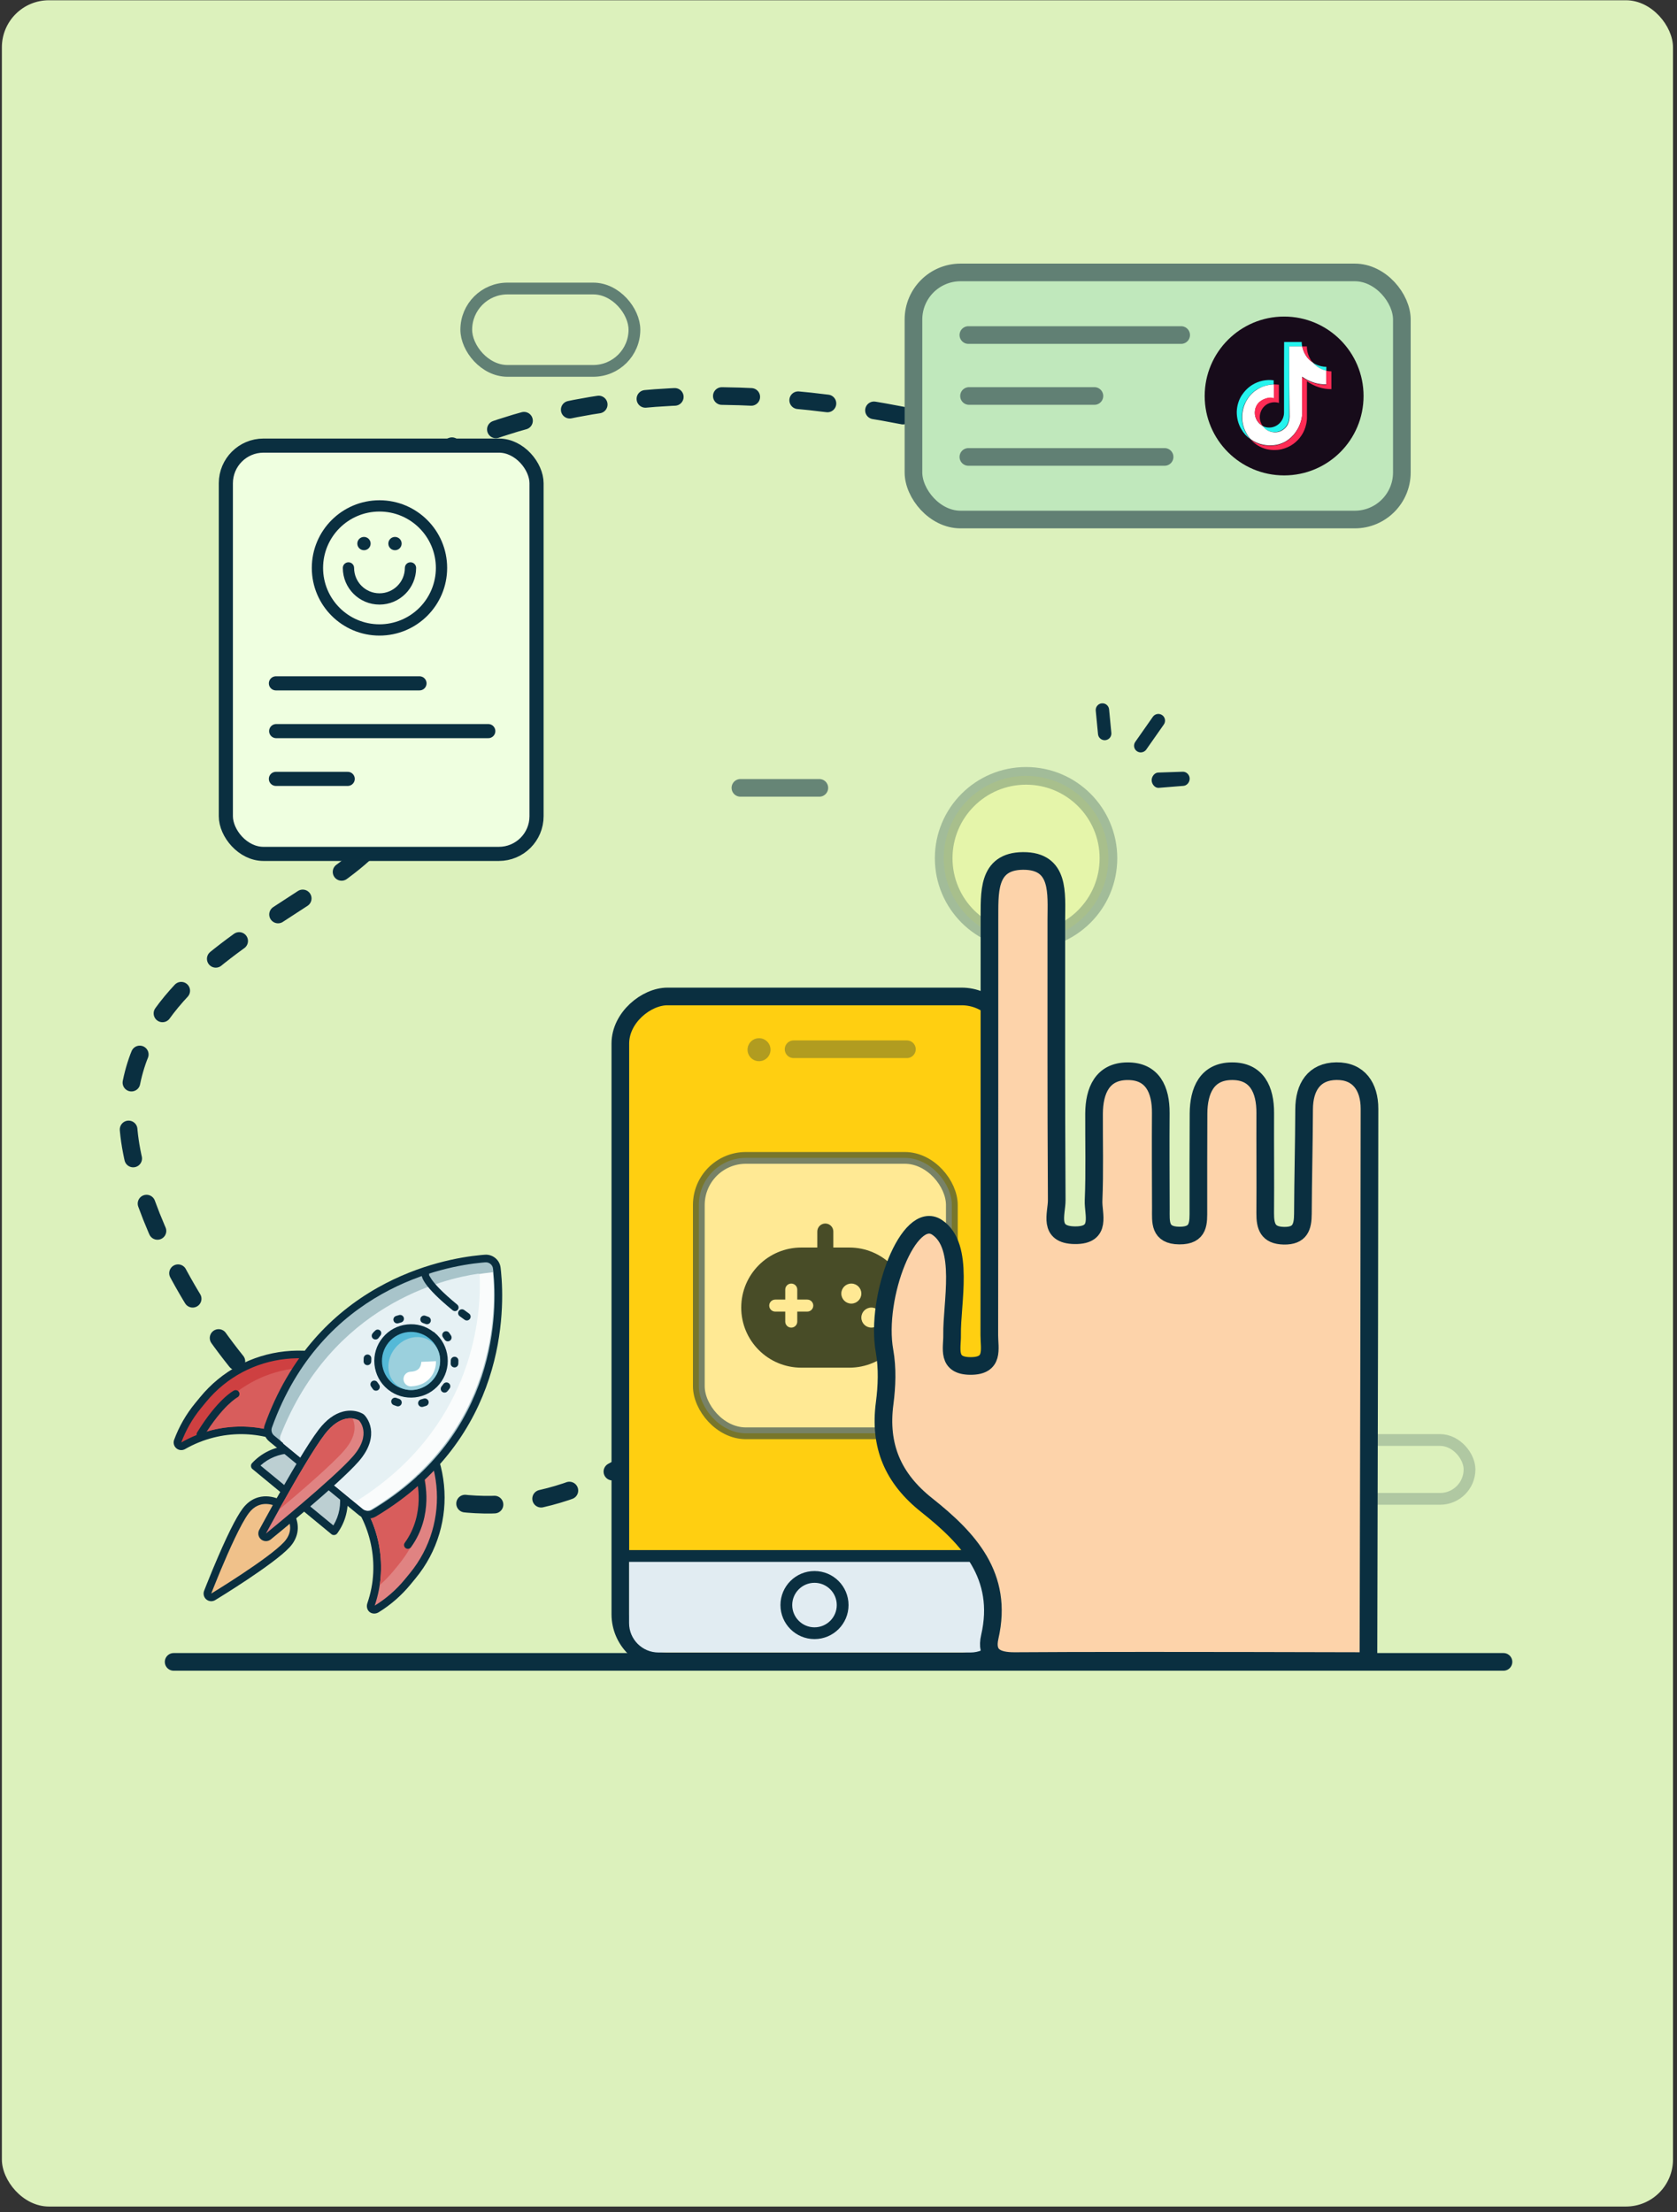 <?xml version="1.0" encoding="UTF-8"?>
<svg width="285px" height="376px" viewBox="0 0 285 376" version="1.1" xmlns="http://www.w3.org/2000/svg" xmlns:xlink="http://www.w3.org/1999/xlink">
    <rect x="0" y="0" width="285" height="376" fill="#333333" stroke="none"/>
    <title>编组 31</title>
    <g id="Roulax-ow" stroke="none" stroke-width="1" fill="none" fill-rule="evenodd">
        <g id="Roulax-ow-完整版本" transform="translate(-1385, -1090)">
            <g id="meet-the-new" transform="translate(545, 1090.043)">
                <g id="编组-31" transform="translate(840.318, 0)">
                    <rect id="矩形备份-10" fill="#DCF1BC" x="0" y="0" width="284" height="375" rx="8"></rect>
                    <g id="编组-24" transform="translate(21.445, 44.762)">
                        <path d="M131.689,25.834 C97.2,19.101 68.202,22.566 44.697,36.231 C9.439,56.728 35.255,64.775 44.576,85.592 C53.897,106.408 0,111.202 0,145.079 C0,176.669 70.26,283.538 137.97,130.951" id="路径-2" stroke="#0A2F40" stroke-width="3" stroke-linecap="round" stroke-linejoin="round" stroke-dasharray="5,8"></path>
                        <g id="编组-21" transform="translate(15.419, 29.734)">
                            <rect id="矩形" stroke="#0A2F40" stroke-width="2.4" fill="#EFFFE0" x="1.2" y="1.2" width="52.8" height="69.396" rx="6.4"></rect>
                            <line x1="9.709" y1="41.61" x2="34.109" y2="41.61" id="直线-7" stroke="#0A2F40" stroke-width="2.4" stroke-linecap="round"></line>
                            <line x1="9.709" y1="57.846" x2="21.909" y2="57.846" id="直线-7备份-2" stroke="#0A2F40" stroke-width="2.4" stroke-linecap="round"></line>
                            <line x1="9.754" y1="49.728" x2="45.8" y2="49.728" id="直线-7备份" stroke="#0A2F40" stroke-width="2.4" stroke-linecap="round"></line>
                            <path d="M27.309,10.491 C20.957,10.491 15.809,15.64 15.809,21.991 C15.809,28.343 20.957,33.491 27.309,33.491 C33.66,33.491 38.809,28.343 38.809,21.991 C38.809,15.64 33.66,10.491 27.309,10.491 Z M27.309,31.575 C22.016,31.575 17.725,27.284 17.725,21.991 C17.725,16.699 22.016,12.408 27.309,12.408 C32.601,12.408 36.892,16.699 36.892,21.991 C36.892,24.533 35.882,26.971 34.085,28.768 C32.288,30.565 29.85,31.575 27.309,31.575 Z M32.579,21.033 C32.05,21.033 31.621,21.462 31.621,21.991 C31.621,24.373 29.69,26.304 27.309,26.304 C24.927,26.304 22.996,24.373 22.996,21.991 C22.996,21.462 22.567,21.033 22.038,21.033 C21.508,21.033 21.079,21.462 21.079,21.991 C21.079,25.432 23.868,28.221 27.309,28.221 C30.749,28.221 33.538,25.432 33.538,21.991 C33.538,21.462 33.109,21.033 32.579,21.033 L32.579,21.033 Z M29.944,18.982 C30.568,18.982 31.075,18.476 31.075,17.851 C31.075,17.227 30.568,16.721 29.944,16.721 C29.319,16.721 28.813,17.227 28.813,17.851 C28.813,18.476 29.319,18.982 29.944,18.982 L29.944,18.982 Z M24.673,18.982 C25.298,18.982 25.804,18.476 25.804,17.851 C25.804,17.227 25.298,16.721 24.673,16.721 C24.049,16.721 23.542,17.227 23.542,17.851 C23.542,18.476 24.049,18.982 24.673,18.982 L24.673,18.982 Z" id="形状" fill="#0A2F40" fill-rule="nonzero"></path>
                        </g>
                        <g id="编组-22" transform="translate(131.977, 0)">
                            <rect id="矩形备份-44" stroke="#618074" stroke-width="3" fill="#C0E8BC" x="1.5" y="1.5" width="83" height="42" rx="8"></rect>
                            <line x1="10.833" y1="12.141" x2="46.992" y2="12.141" id="直线-10" stroke="#618074" stroke-width="3" stroke-linecap="round"></line>
                            <g id="抖音" transform="translate(50.992, 9)" fill-rule="nonzero">
                                <path d="M0,13.5 C0,20.951 6.032,27 13.5,27 C20.951,27 27,20.968 27,13.5 C27,6.049 20.951,0 13.5,0 C6.049,0 0,6.049 0,13.5 Z" id="路径" fill="#170B1A"></path>
                                <path d="M13.483,8.715 C13.5,7.263 13.483,5.793 13.5,4.323 L16.491,4.323 C16.473,4.58 16.525,4.836 16.559,5.092 L14.354,5.092 L14.354,16.986 C14.372,17.482 14.235,17.994 13.978,18.439 C13.585,19.122 12.868,19.566 12.082,19.635 C11.586,19.669 11.091,19.584 10.629,19.327 C10.287,19.156 9.997,18.883 9.792,18.575 C10.561,19.003 11.552,18.968 12.304,18.473 C13.004,18.028 13.483,17.208 13.483,16.354 L13.483,8.715 Z M18.439,7.878 C18.849,8.134 19.327,8.339 19.806,8.442 C20.096,8.51 20.37,8.544 20.677,8.544 L20.677,9.211 C19.789,9.006 19.02,8.544 18.439,7.878 L18.439,7.878 Z" id="形状" fill="#25F4EE"></path>
                                <path d="M8.1,11.603 C9.177,10.937 10.475,10.663 11.723,10.834 L11.723,11.535 C11.381,11.552 11.056,11.586 10.732,11.654 C9.928,11.825 9.159,12.15 8.493,12.646 C7.792,13.175 7.246,13.893 6.853,14.696 C6.477,15.465 6.306,16.303 6.323,17.157 C6.323,18.08 6.579,19.003 7.023,19.806 C7.228,20.182 7.468,20.541 7.775,20.848 C7.143,20.404 6.596,19.806 6.22,19.139 C5.691,18.234 5.434,17.191 5.451,16.149 C5.485,15.192 5.759,14.235 6.272,13.415 C6.75,12.697 7.348,12.065 8.1,11.603 L8.1,11.603 Z" id="路径" fill="#25F4EE"></path>
                                <path d="M14.354,5.075 L16.576,5.075 C16.661,5.503 16.815,5.913 17.003,6.289 C17.311,6.887 17.755,7.416 18.319,7.758 C18.353,7.792 18.387,7.809 18.422,7.861 C19.003,8.527 19.806,9.006 20.677,9.194 C20.694,9.963 20.677,10.766 20.677,11.535 C19.225,11.552 17.755,11.091 16.559,10.219 C16.559,12.082 16.559,13.944 16.576,15.824 C16.576,16.063 16.593,16.32 16.576,16.576 C16.508,17.482 16.234,18.37 15.773,19.156 C15.38,19.84 14.85,20.455 14.218,20.916 C13.397,21.532 12.406,21.856 11.381,21.891 C10.868,21.908 10.339,21.873 9.843,21.754 C9.142,21.6 8.459,21.309 7.861,20.882 L7.827,20.848 C7.519,20.541 7.28,20.182 7.075,19.806 C6.63,19.003 6.374,18.097 6.374,17.157 C6.357,16.32 6.545,15.448 6.904,14.696 C7.28,13.893 7.827,13.175 8.544,12.646 C9.211,12.15 9.963,11.808 10.783,11.654 C11.108,11.586 11.449,11.552 11.774,11.535 C11.791,11.842 11.774,12.133 11.791,12.423 L11.791,13.927 C11.415,13.791 11.005,13.791 10.612,13.893 C10.151,13.996 9.706,14.201 9.347,14.525 C9.125,14.713 8.937,14.953 8.801,15.209 C8.561,15.653 8.493,16.166 8.544,16.661 C8.596,17.14 8.801,17.601 9.108,17.977 C9.313,18.234 9.587,18.422 9.86,18.609 C10.082,18.917 10.356,19.173 10.697,19.361 C11.142,19.601 11.637,19.703 12.15,19.669 C12.919,19.618 13.654,19.139 14.047,18.473 C14.286,18.028 14.423,17.533 14.423,17.02 C14.372,13.004 14.354,9.04 14.354,5.075 L14.354,5.075 Z" id="路径" fill="#FFFFFF"></path>
                                <path d="M16.576,5.075 C16.832,5.092 17.089,5.075 17.362,5.075 C17.362,5.947 17.635,6.801 18.131,7.519 C18.199,7.622 18.268,7.69 18.319,7.758 C17.755,7.399 17.294,6.87 17.003,6.289 C16.832,5.93 16.661,5.52 16.576,5.075 L16.576,5.075 Z M20.66,9.211 C20.951,9.279 21.224,9.313 21.532,9.313 L21.532,12.338 C20.062,12.355 18.575,11.859 17.379,10.988 L17.379,16.969 C17.396,17.413 17.345,17.875 17.242,18.319 C16.952,19.669 16.166,20.865 15.038,21.668 C14.44,22.096 13.773,22.386 13.056,22.557 C12.201,22.745 11.313,22.728 10.475,22.523 C9.467,22.266 8.561,21.703 7.844,20.951 C8.442,21.378 9.108,21.651 9.826,21.822 C10.322,21.942 10.851,21.959 11.364,21.959 C12.389,21.925 13.38,21.583 14.201,20.985 C14.833,20.523 15.363,19.908 15.756,19.225 C16.217,18.439 16.491,17.55 16.559,16.644 C16.576,16.405 16.576,16.149 16.559,15.892 C16.542,14.03 16.542,12.167 16.542,10.287 C17.721,11.142 19.191,11.603 20.66,11.603 L20.66,9.211 L20.66,9.211 Z" id="形状" fill="#FE2C55"></path>
                                <path d="M11.74,11.535 C12.03,11.535 12.321,11.552 12.611,11.586 L12.611,14.679 C12.201,14.542 11.723,14.525 11.296,14.628 C10.475,14.799 9.792,15.431 9.518,16.217 C9.228,16.986 9.347,17.909 9.843,18.558 C9.553,18.387 9.296,18.182 9.091,17.926 C8.784,17.55 8.578,17.089 8.527,16.61 C8.476,16.115 8.561,15.602 8.784,15.158 C8.92,14.901 9.108,14.662 9.33,14.474 C9.706,14.166 10.151,13.978 10.595,13.842 C10.988,13.739 11.398,13.739 11.774,13.876 L11.774,12.372 C11.74,12.133 11.757,11.842 11.74,11.535 L11.74,11.535 Z" id="路径" fill="#FE2C55"></path>
                            </g>
                            <line x1="10.943" y1="22.5" x2="32.251" y2="22.5" id="直线-10备份" stroke="#618074" stroke-width="3" stroke-linecap="round"></line>
                            <line x1="10.833" y1="32.859" x2="44.178" y2="32.859" id="直线-10备份-2" stroke="#618074" stroke-width="3" stroke-linecap="round"></line>
                        </g>
                        <rect id="矩形备份-46" stroke="#618074" stroke-width="2" fill="#DCF1BC" x="57.477" y="4.234" width="28.578" height="14" rx="7"></rect>
                        <circle id="椭圆形" stroke="#0A2F40" stroke-width="3" fill="#FBFF7E" opacity="0.276" cx="152.612" cy="101.067" r="14"></circle>
                        <g id="编组-18" transform="translate(172.434, 81.921) scale(-1, 1) translate(-172.434, -81.921) translate(164.45, 74.735)" fill="#0A2F40">
                            <path d="M5.323,14.372 L5.278,14.372 L1.094,14.035 C0.466,14.011 -0.024,13.396 0.001,12.767 C0.026,12.137 0.559,11.606 1.184,11.63 L5.367,11.772 C5.996,11.798 6.485,12.488 6.461,13.116 C6.436,13.73 5.931,14.372 5.323,14.372" id="Fill-185"></path>
                            <path d="M8.314,8.35 C7.955,8.35 7.603,8.181 7.381,7.864 L4.391,3.6 C4.031,3.085 4.155,2.374 4.67,2.013 C5.186,1.652 5.896,1.777 6.257,2.292 L9.246,6.557 C9.608,7.072 9.483,7.782 8.967,8.143 C8.769,8.282 8.54,8.35 8.314,8.35" id="Fill-189"></path>
                            <path d="M14.445,6.273 C14.408,6.273 14.371,6.271 14.334,6.267 C13.708,6.206 13.249,5.65 13.31,5.023 L13.696,1.03 C13.757,0.403 14.312,-0.055 14.94,0.005 C15.567,0.066 16.024,0.623 15.964,1.249 L15.577,5.243 C15.521,5.832 15.024,6.273 14.445,6.273" id="Fill-193"></path>
                        </g>
                        <rect id="矩形备份-48" stroke="#0A2F40" stroke-width="2" fill="#DCF1BC" opacity="0.209" x="184.977" y="199.952" width="43" height="10" rx="5"></rect>
                        <rect id="矩形备份-45" stroke="#0A2F40" stroke-width="3" fill="#FFCF11" transform="translate(116.662, 181.063) rotate(-270) translate(-116.662, -181.063) " x="60.162" y="148.063" width="113" height="66" rx="8"></rect>
                        <rect id="矩形" stroke="#0A2F40" stroke-width="2" fill="#FFFFFF" opacity="0.549" x="97" y="152" width="43" height="46.812" rx="8"></rect>
                        <g id="编组-15" opacity="0.319" transform="translate(105.279, 131.658)">
                            <circle id="椭圆形" fill="#0A2F40" cx="1.954" cy="1.954" r="1.954"></circle>
                            <line x1="7.825" y1="1.877" x2="27.084" y2="1.877" id="直线-4" stroke="#0A2F40" stroke-width="3" stroke-linecap="round" stroke-linejoin="round"></line>
                        </g>
                        <path d="M122.577,167.236 L119.858,167.236 L119.858,164.517 C119.858,163.765 119.249,163.156 118.497,163.156 C117.744,163.156 117.135,163.765 117.135,164.517 L117.135,167.236 L114.416,167.236 C108.777,167.236 104.206,171.807 104.206,177.446 C104.206,183.085 108.777,187.656 114.416,187.656 L122.584,187.656 C128.223,187.656 132.794,183.085 132.794,177.446 C132.794,171.807 128.213,167.236 122.577,167.236 Z M115.43,178.127 L113.729,178.127 L113.729,179.828 C113.729,180.39 113.273,180.849 112.708,180.849 C112.146,180.849 111.687,180.393 111.687,179.828 L111.687,178.127 L109.985,178.127 C109.424,178.127 108.964,177.671 108.964,177.106 C108.964,176.544 109.42,176.085 109.985,176.085 L111.687,176.085 L111.687,174.383 C111.687,173.822 112.143,173.362 112.708,173.362 C113.269,173.362 113.729,173.818 113.729,174.383 L113.729,176.085 L115.43,176.085 C115.992,176.085 116.451,176.541 116.451,177.106 C116.448,177.671 115.992,178.127 115.43,178.127 Z M122.917,176.766 C121.975,176.766 121.216,176.007 121.216,175.064 C121.216,174.121 121.975,173.362 122.917,173.362 C123.86,173.362 124.619,174.121 124.619,175.064 C124.619,176.003 123.857,176.766 122.917,176.766 Z M126.321,180.846 C125.378,180.846 124.619,180.087 124.619,179.144 C124.619,178.202 125.378,177.443 126.321,177.443 C127.263,177.443 128.022,178.202 128.022,179.144 C128.022,180.087 127.26,180.846 126.321,180.846 Z" id="形状" fill="#484C27" fill-rule="nonzero"></path>
                        <path d="M85.147,219.945 L148.169,219.945 L148.169,231.069 C148.169,233.831 145.93,236.069 143.169,236.069 L90.147,236.069 C87.386,236.069 85.147,233.831 85.147,231.069 L85.147,219.945 L85.147,219.945 Z" id="矩形" fill="#E1ECF2"></path>
                        <line x1="85.112" y1="219.663" x2="148.112" y2="219.663" id="直线-9" stroke="#0A2F40" stroke-width="2" stroke-linecap="square"></line>
                        <circle id="椭圆形" stroke="#0A2F40" stroke-width="2" fill="#E1ECF2" cx="116.658" cy="228.007" r="4.784"></circle>
                        <line x1="7.748" y1="237.663" x2="233.748" y2="237.663" id="直线-8" stroke="#0A2F40" stroke-width="3" stroke-linecap="round" stroke-linejoin="round"></line>
                        <line x1="104.067" y1="89.107" x2="117.481" y2="89.107" id="直线-8备份" stroke="#0A2F40" stroke-width="3" opacity="0.558" stroke-linecap="round" stroke-linejoin="round"></line>
                        <path d="M140.042,182.122 C140.078,184.372 139.09,187.355 143.178,187.368 C147.254,187.382 146.363,184.42 146.368,182.153 C146.404,155.528 146.381,112.818 146.392,111.585 C146.44,107.131 145.893,101.566 152.099,101.53 C158.414,101.494 157.757,107.093 157.757,111.523 C157.77,131.738 157.715,138.953 157.824,159.168 C157.842,161.462 156.252,165.097 160.911,165.146 C165.57,165.194 163.988,161.582 164.085,159.249 C164.289,154.328 164.145,149.392 164.168,144.462 C164.193,140.594 165.565,137.295 169.839,137.269 C174.12,137.238 175.535,140.428 175.508,144.377 C175.473,149.798 175.504,155.222 175.521,160.646 C175.528,162.864 175.208,165.172 178.664,165.202 C182.089,165.23 181.897,163.001 181.897,160.733 C181.897,155.309 181.892,149.886 181.921,144.462 C181.944,140.598 183.317,137.289 187.59,137.266 C191.853,137.238 193.28,140.435 193.261,144.377 C193.232,150.049 193.304,155.718 193.255,161.385 C193.244,163.622 193.676,165.172 196.422,165.23 C199.197,165.281 199.65,163.74 199.661,161.494 C199.685,155.581 199.842,149.663 199.865,143.751 C199.877,139.981 201.551,137.305 205.348,137.257 C209.171,137.211 210.977,139.923 210.977,143.643 C210.974,161.554 210.914,192.85 210.798,237.531 C180.916,237.451 160.882,237.451 150.697,237.53 C147.615,237.549 145.711,236.641 146.446,233.417 C148.831,223.027 142.817,216.653 135.713,211.012 C129.976,206.458 127.629,200.932 128.58,193.711 C128.96,190.804 129.074,187.728 128.563,184.859 C126.9,175.598 132.722,160.627 137.491,163.806 C142.261,166.984 139.946,176.716 140.042,182.122 Z" id="Fill-1" stroke="#0A2F40" stroke-width="3" fill="#FDD3AA"></path>
                        <g id="编组-23" transform="translate(35.664, 198.952) scale(-1, 1) translate(-35.664, -198.952) translate(7.748, 168.452)">
                            <path d="M49.876,58.151 C49.668,58.321 49.355,58.317 49.123,58.176 C48.72,57.931 39.216,52.133 36.602,49.294 C35.038,47.594 35.265,45.877 35.735,44.74 C36.221,43.568 37.051,42.785 37.086,42.751 L37.126,42.716 L37.15,42.697 C37.173,42.679 37.745,42.276 38.581,41.995 C39.093,41.824 39.6,41.733 40.085,41.723 C41.467,41.696 42.681,42.331 43.595,43.558 C44.979,45.414 46.98,49.896 48.418,53.33 C48.52,53.573 48.619,53.809 48.714,54.037 C49.501,55.945 50.06,57.373 50.065,57.388 C50.166,57.646 50.107,57.963 49.892,58.139 L49.876,58.151" id="Fill-432" fill="#F0C18A"></path>
                            <path d="M36.724,42.204 L36.642,42.274 C36.544,42.365 35.661,43.208 35.131,44.488 C34.366,46.342 34.716,48.201 36.118,49.724 C38.791,52.629 48.363,58.465 48.769,58.712 C49.234,58.994 49.823,58.957 50.247,58.624 L50.279,58.599 C50.703,58.242 50.856,57.653 50.657,57.134 C50.651,57.12 50.104,55.705 49.314,53.791 C49.218,53.56 49.12,53.324 49.018,53.08 C46.906,48.035 45.258,44.701 44.115,43.169 C42.796,41.399 41.188,41.052 40.072,41.073 C39.521,41.085 38.951,41.187 38.375,41.379 C37.463,41.685 36.84,42.119 36.773,42.167 L36.724,42.204 Z M37.526,43.225 C37.526,43.225 38.033,42.864 38.787,42.611 C39.172,42.483 39.62,42.382 40.098,42.372 C41.064,42.354 42.15,42.706 43.074,43.946 C44.428,45.761 46.422,50.244 47.819,53.581 C47.921,53.822 48.019,54.058 48.113,54.286 C48.906,56.209 49.445,57.602 49.445,57.602 C49.445,57.602 39.653,51.648 37.073,48.845 C34.493,46.041 37.526,43.225 37.526,43.225 L37.526,43.225 Z" id="Fill-433" fill="#0A2F40"></path>
                            <path d="M22.217,60.353 C22.006,60.524 21.631,60.441 21.399,60.3 C19.4,59.074 17.595,57.488 16.107,55.681 L15.226,54.607 C11.668,50.28 10,44.811 10.546,39.229 C11.093,33.647 13.774,28.607 18.102,25.048 L18.416,24.785 C18.541,24.682 18.666,24.58 18.792,24.48 C19.151,24.197 19.524,23.923 19.9,23.665 C20.186,23.468 20.575,23.532 20.785,23.808 C20.994,24.083 20.95,24.475 20.684,24.697 C20.335,24.989 19.996,25.293 19.671,25.606 L28.825,36.738 C28.934,36.872 28.986,37.042 28.97,37.213 C28.952,37.385 28.868,37.543 28.735,37.652 L28.429,37.905 C23.098,42.289 20.424,49.248 21.455,56.067 C21.49,56.302 21.531,56.544 21.578,56.787 C21.748,57.684 22.059,58.673 22.353,59.537 C22.442,59.796 22.433,60.176 22.222,60.35 L22.217,60.353" id="Fill-434" fill="#E08382"></path>
                            <path d="M18.389,23.968 C18.259,24.07 18.128,24.175 18.001,24.28 L17.685,24.54 C15.429,26.395 13.604,28.636 12.26,31.203 C10.962,33.682 10.165,36.356 9.89,39.153 C9.616,41.949 9.879,44.729 10.672,47.41 C11.494,50.19 12.851,52.741 14.706,54.995 L15.569,56.045 C17.101,57.909 18.95,59.53 21.012,60.793 C21.475,61.076 22.093,61.077 22.52,60.742 L22.529,60.735 C22.959,60.397 23.096,59.784 22.919,59.267 C22.635,58.432 22.394,57.551 22.229,56.684 C22.185,56.449 22.139,56.205 22.104,55.981 C21.108,49.385 23.688,42.651 28.845,38.411 L29.15,38.156 C29.704,37.7 29.783,36.88 29.327,36.326 L20.561,25.666 C20.737,25.506 20.918,25.349 21.101,25.196 C21.632,24.75 21.719,23.967 21.3,23.414 C20.882,22.862 20.103,22.736 19.533,23.129 C19.145,23.394 18.761,23.676 18.389,23.968 Z M19.19,24.989 C19.544,24.713 19.902,24.45 20.266,24.2 C19.748,24.634 19.257,25.088 18.794,25.562 L28.324,37.15 L28.016,37.404 C22.279,42.121 19.779,49.32 20.814,56.164 C20.85,56.413 20.893,56.661 20.94,56.908 C21.116,57.832 21.356,58.749 21.663,59.65 C19.785,58.499 18.047,57.016 16.571,55.221 L15.708,54.171 C8.577,45.5 9.837,32.674 18.509,25.543 L18.826,25.283 C18.948,25.184 19.068,25.086 19.19,24.989 L19.19,24.989 Z" id="Fill-435" fill="#0A2F40"></path>
                            <path d="M18.794,25.562 L28.324,37.15 L28.016,37.404 C22.279,42.121 19.779,49.32 20.814,56.164 C19.981,55.438 19.195,54.634 18.474,53.755 L17.612,52.707 C10.951,44.607 11.611,32.883 18.794,25.562" id="Fill-436" fill="#D85D5C"></path>
                            <path d="M54.921,32.411 C54.716,32.578 54.433,32.604 54.203,32.472 C53.413,32.017 52.586,31.618 51.738,31.278 C51.508,31.185 51.281,31.1 51.057,31.021 C44.638,28.718 37.606,29.859 32.241,34.072 C32.124,34.165 32.007,34.259 31.891,34.355 L31.572,34.617 C31.296,34.834 30.894,34.792 30.67,34.519 L21.516,23.388 C21.218,23.596 20.916,23.801 20.63,24.026 L20.41,24.182 L20.403,24.186 C20.138,24.403 19.754,24.377 19.526,24.12 C19.296,23.861 19.315,23.473 19.562,23.231 C20.002,22.799 20.47,22.385 20.947,21.992 L21.265,21.733 C21.39,21.63 21.514,21.533 21.639,21.433 C25.968,18.033 31.372,16.487 36.855,17.077 C42.348,17.668 47.303,20.342 50.809,24.604 L51.671,25.654 C53.159,27.461 54.319,29.484 55.135,31.683 C55.231,31.94 55.151,32.223 54.94,32.396 L54.921,32.411" id="Fill-437" fill="#CE4041"></path>
                            <path d="M21.238,20.923 C21.108,21.026 20.982,21.127 20.853,21.233 L20.537,21.493 C20.044,21.899 19.564,22.329 19.111,22.773 C18.617,23.258 18.6,24.06 19.062,24.578 C19.517,25.091 20.306,25.174 20.843,24.75 L20.858,24.739 L21.05,24.563 C21.17,24.469 21.286,24.37 21.408,24.278 L30.171,34.936 C30.62,35.481 31.421,35.565 31.975,35.131 L31.996,35.111 L32.304,34.857 C32.415,34.766 32.53,34.674 32.643,34.584 C37.83,30.511 44.631,29.408 50.839,31.633 C51.055,31.711 51.276,31.795 51.499,31.884 C52.318,32.213 53.121,32.602 53.886,33.042 C54.346,33.308 54.92,33.265 55.336,32.94 L55.372,32.909 C55.79,32.556 55.942,31.978 55.751,31.465 C54.91,29.199 53.706,27.105 52.175,25.241 L51.311,24.192 C47.697,19.797 42.588,17.041 36.924,16.432 C31.271,15.822 25.701,17.418 21.238,20.923 Z M22.04,21.945 C30.703,15.141 43.276,16.466 50.307,25.017 L51.17,26.067 C52.647,27.862 53.767,29.853 54.534,31.918 C53.709,31.442 52.857,31.029 51.983,30.679 C51.75,30.586 51.514,30.496 51.277,30.411 C44.898,28.124 37.532,29.093 31.842,33.562 C31.719,33.657 31.599,33.756 31.479,33.854 L31.171,34.106 L21.641,22.518 C21.162,22.831 20.695,23.169 20.237,23.528 L20.021,23.701 C20.446,23.284 20.892,22.882 21.362,22.496 L21.679,22.235 C21.799,22.137 21.919,22.041 22.04,21.945 L22.04,21.945 Z" id="Fill-438" fill="#0A2F40"></path>
                            <path d="M21.641,22.518 L31.171,34.106 L31.479,33.854 C37.215,29.137 44.762,28.074 51.277,30.411 C50.726,29.454 50.088,28.529 49.366,27.65 L48.502,26.601 C41.843,18.502 30.212,16.885 21.641,22.518" id="Fill-439" fill="#D85D5C"></path>
                            <path d="M42.04,35.883 L28.547,46.978 C25.866,43.314 26.483,38.15 30.034,35.231 L30.228,35.071 C33.779,32.152 38.963,32.544 42.04,35.883" id="Fill-440" fill="#BCCFD2"></path>
                            <path d="M30.782,35.458 L30.641,35.573 L30.446,35.732 C27.361,38.27 26.652,42.669 28.689,46.022 L41.074,35.836 C38.238,33.254 33.847,33.051 30.782,35.458 Z M28.986,47.534 C28.852,47.643 28.658,47.667 28.485,47.644 C28.307,47.622 28.138,47.517 28.033,47.372 C25.133,43.411 25.831,37.856 29.627,34.736 L29.819,34.573 C31.689,33.036 34.052,32.295 36.458,32.492 C38.786,32.681 40.938,33.728 42.519,35.443 C42.639,35.574 42.701,35.749 42.688,35.927 C42.677,36.105 42.609,36.293 42.471,36.407 L28.996,47.525 L28.986,47.534 L28.986,47.534 Z" id="Fill-441" fill="#0A2F40"></path>
                            <path d="M23.896,43.805 C23.294,44.278 22.452,44.332 21.796,43.941 C-0.173,30.802 0.207,9.207 0.846,2.903 C0.869,2.677 0.891,2.471 0.915,2.284 C0.974,1.793 1.221,1.353 1.611,1.047 C1.978,0.759 2.434,0.62 2.899,0.654 C2.997,0.661 3.101,0.669 3.212,0.679 C3.326,0.688 3.444,0.699 3.568,0.71 C9.87,1.309 31.109,5.128 39.744,29.172 C39.933,29.699 39.877,30.277 39.592,30.758 C39.481,30.942 39.342,31.105 39.176,31.241 L23.928,43.779 L23.896,43.805" id="Fill-442" fill="#A8C4CA"></path>
                            <path d="M1.21,0.537 L1.21,0.537 C0.683,0.95 0.349,1.543 0.27,2.208 C0.244,2.41 0.221,2.624 0.199,2.838 C-0.449,9.238 -0.833,31.162 21.462,44.498 C22.348,45.026 23.486,44.952 24.297,44.316 L24.342,44.28 L39.589,31.742 C39.812,31.558 40.001,31.339 40.15,31.091 C40.536,30.442 40.61,29.663 40.355,28.952 C38.332,23.319 35.465,18.372 31.836,14.245 C28.795,10.789 25.19,7.874 21.121,5.585 C13.945,1.544 7.081,0.392 3.628,0.064 C3.504,0.052 3.382,0.041 3.267,0.032 C3.153,0.022 3.046,0.014 2.943,0.007 C2.319,-0.04 1.703,0.149 1.21,0.537 Z M2.012,1.558 C2.242,1.376 2.538,1.279 2.851,1.302 C2.949,1.309 3.05,1.316 3.159,1.326 C3.268,1.335 3.383,1.345 3.506,1.357 C9.785,1.952 30.626,5.708 39.133,29.391 C39.258,29.741 39.216,30.12 39.034,30.427 C38.964,30.543 38.873,30.649 38.764,30.74 L23.516,43.278 L23.496,43.294 C23.102,43.603 22.559,43.641 22.13,43.383 C0.47,30.429 0.863,9.179 1.492,2.968 C1.514,2.747 1.536,2.545 1.559,2.363 C1.599,2.033 1.769,1.749 2.012,1.558 L2.012,1.558 Z" id="Fill-443" fill="#0A2F40"></path>
                            <path d="M37.272,31.113 C37.398,31.462 37.358,31.837 37.18,32.141 L37.178,32.144 L23.693,43.234 C23.302,43.553 22.751,43.594 22.314,43.331 C0.748,30.318 0.999,9.192 1.586,3.001 L1.598,2.991 L1.734,3.005 C7.973,3.635 28.686,7.496 37.272,31.113" id="Fill-444" fill="#FAFCFC"></path>
                            <path d="M37.67,30.721 C37.791,31.027 37.78,31.352 37.654,31.618 L37.58,31.709 L25.582,41.576 C25.239,41.857 24.738,41.873 24.33,41.612 C5.343,29.456 3.688,11.398 3.799,4.548 C3.806,4.171 3.818,3.828 3.832,3.522 C3.839,3.352 3.991,3.227 4.16,3.252 L4.163,3.253 C9.875,4.084 28.909,8.483 37.67,30.721" id="Fill-445" fill="#E6F1F4"></path>
                            <path d="M8.428,9.442 C8.155,9.665 7.774,9.646 7.55,9.373 C7.322,9.096 7.375,8.703 7.652,8.475 C10.27,6.321 11.449,4.983 11.971,4.233 L12.414,3.52 C12.36,3.165 12.607,2.836 12.961,2.782 C13.317,2.729 13.622,2.943 13.676,3.299 C13.751,3.801 13.382,5.392 8.439,9.433 L8.428,9.442" id="Fill-446" fill="#0A2F40"></path>
                            <path d="M7.241,10.439 L7.221,10.454 L6.394,11.057 C6.104,11.269 5.698,11.206 5.487,10.915 C5.276,10.626 5.341,10.219 5.63,10.008 L6.457,9.405 C6.746,9.193 7.152,9.257 7.364,9.547 C7.57,9.83 7.514,10.225 7.241,10.439" id="Fill-448" fill="#0A2F40"></path>
                            <path d="M9.645,14.595 C9.435,14.761 9.134,14.784 8.895,14.631 C8.592,14.439 8.503,14.037 8.696,13.735 C8.796,13.577 8.904,13.421 9.014,13.272 C9.228,12.983 9.635,12.922 9.922,13.136 C10.211,13.35 10.272,13.756 10.058,14.044 C9.964,14.17 9.875,14.3 9.791,14.433 L9.645,14.595 Z M13.663,11.509 L13.457,11.617 C13.307,11.664 13.157,11.717 13.011,11.774 C12.68,11.906 12.301,11.742 12.17,11.409 C12.037,11.075 12.202,10.698 12.536,10.566 C12.708,10.498 12.888,10.435 13.066,10.378 C13.409,10.27 13.772,10.46 13.881,10.802 C13.965,11.067 13.87,11.346 13.663,11.509 Z M8.501,19.027 C8.4,19.106 8.277,19.156 8.139,19.164 C7.782,19.186 7.475,18.913 7.452,18.555 C7.44,18.368 7.436,18.179 7.437,17.994 C7.44,17.634 7.735,17.346 8.093,17.35 C8.451,17.353 8.74,17.646 8.737,18.005 C8.734,18.162 8.739,18.32 8.749,18.477 C8.762,18.698 8.664,18.899 8.501,19.027 Z M18.241,11.545 C18.074,11.676 17.848,11.722 17.634,11.65 C17.485,11.602 17.334,11.556 17.181,11.518 C16.834,11.429 16.625,11.075 16.715,10.728 C16.803,10.381 17.157,10.172 17.504,10.26 C17.686,10.306 17.867,10.36 18.044,10.419 C18.385,10.532 18.568,10.899 18.454,11.24 C18.412,11.365 18.337,11.469 18.241,11.545 Z M10.197,23.307 C9.919,23.526 9.508,23.47 9.284,23.195 L9.782,22.779 L9.276,23.185 L9.157,23.037 L8.936,22.742 C8.727,22.451 8.793,22.045 9.086,21.836 C9.377,21.627 9.783,21.694 9.992,21.986 L10.178,22.234 L10.275,22.355 L10.29,22.373 C10.517,22.652 10.489,23.078 10.207,23.3 L10.197,23.307 Z M21.932,14.278 L21.906,14.297 C21.614,14.505 21.208,14.436 21,14.144 L20.81,13.89 L20.713,13.77 C20.484,13.494 20.488,13.104 20.764,12.874 C21.045,12.646 21.419,12.699 21.645,12.976 L21.66,12.994 L21.803,13.113 C21.881,13.211 21.972,13.302 22.043,13.402 C22.246,13.687 22.202,14.066 21.932,14.278 Z M14.038,25.744 C13.884,25.864 13.678,25.914 13.474,25.862 C13.294,25.815 13.112,25.761 12.935,25.703 C12.595,25.589 12.411,25.22 12.526,24.881 C12.639,24.54 13.006,24.358 13.347,24.471 C13.495,24.52 13.647,24.566 13.799,24.604 C14.146,24.694 14.355,25.048 14.266,25.395 C14.229,25.539 14.146,25.658 14.038,25.744 Z M23.301,18.645 C23.189,18.732 23.049,18.784 22.895,18.783 C22.537,18.78 22.248,18.486 22.251,18.127 C22.254,17.97 22.249,17.812 22.24,17.655 C22.219,17.297 22.493,16.99 22.85,16.969 C23.208,16.947 23.515,17.22 23.537,17.579 C23.548,17.765 23.552,17.954 23.551,18.141 C23.549,18.345 23.451,18.528 23.301,18.645 Z M18.608,25.468 L18.443,25.561 C18.27,25.63 18.09,25.693 17.914,25.749 C17.571,25.856 17.207,25.666 17.099,25.324 C16.991,24.983 17.182,24.618 17.523,24.51 C17.672,24.463 17.823,24.411 17.969,24.352 C18.303,24.222 18.679,24.385 18.812,24.719 C18.918,24.993 18.827,25.295 18.608,25.468 Z M21.848,22.985 C21.623,23.161 21.3,23.173 21.06,22.995 C20.772,22.78 20.711,22.375 20.925,22.086 C21.019,21.961 21.109,21.83 21.193,21.699 C21.385,21.396 21.787,21.307 22.089,21.501 C22.392,21.693 22.48,22.095 22.287,22.397 C22.186,22.555 22.08,22.71 21.968,22.86 L21.848,22.985 L21.848,22.985 Z" id="Fill-449" fill="#0A2F40"></path>
                            <path d="M18.944,22.458 C17.791,23.363 16.352,23.775 14.894,23.617 C13.431,23.459 12.112,22.746 11.179,21.61 C10.231,20.458 9.788,19.006 9.933,17.52 C10.078,16.035 10.793,14.694 11.945,13.746 L12.045,13.667 C13.197,12.762 14.636,12.349 16.095,12.508 C17.556,12.666 18.876,13.378 19.809,14.514 C20.757,15.666 21.2,17.119 21.055,18.604 C20.91,20.089 20.195,21.43 19.042,22.378 L18.944,22.458" id="Fill-450" fill="#55B9D7"></path>
                            <path d="M11.643,13.157 L12.446,14.178 L11.608,13.111 L11.609,13.111 L11.515,13.223 C10.229,14.281 9.44,15.788 9.277,17.446 C9.117,19.104 9.615,20.731 10.672,22.017 C11.714,23.285 13.19,24.083 14.821,24.259 C16.45,24.436 18.056,23.977 19.344,22.966 L19.455,22.878 C20.742,21.82 21.539,20.325 21.701,18.667 C21.862,17.009 21.369,15.388 20.31,14.101 C19.27,12.834 17.796,12.039 16.165,11.862 C14.536,11.686 12.974,12.11 11.643,13.157 Z M12.446,14.178 C14.55,12.524 17.599,12.848 19.308,14.925 C21.04,17.032 20.737,20.144 18.63,21.876 L18.542,21.947 C16.438,23.6 13.389,23.276 11.68,21.199 C9.949,19.092 10.251,15.981 12.358,14.248 L12.446,14.178 L12.446,14.178 Z" id="Fill-451" fill="#0A2F40"></path>
                            <path d="M11.945,14.861 C13.726,13.397 16.51,13.84 18.166,15.852 C19.82,17.864 19.717,20.682 17.936,22.147 C16.155,23.611 13.371,23.168 11.715,21.156 C10.061,19.144 10.163,16.326 11.945,14.861" id="Fill-452" fill="#9BD0DD"></path>
                            <path d="M40.498,47.842 C40.263,48.033 39.948,48.057 39.712,47.866 C39.243,47.485 28.205,38.516 24.866,34.7 C22.977,32.54 22.785,30.787 22.953,29.69 C23.14,28.462 23.801,27.779 23.877,27.705 L23.935,27.656 L23.989,27.618 C24.044,27.583 24.556,27.272 25.375,27.184 C25.866,27.132 26.366,27.168 26.861,27.292 C28.189,27.625 29.457,28.565 30.631,30.085 C32.487,32.486 35.669,37.979 38.012,42.162 C38.177,42.459 38.339,42.749 38.494,43.029 C39.79,45.358 40.684,47.037 40.694,47.054 C40.84,47.326 40.749,47.636 40.51,47.831 L40.498,47.842" id="Fill-453" fill="#E08382"></path>
                            <path d="M23.536,27.147 L23.421,27.248 C23.331,27.337 22.535,28.167 22.316,29.6 C22.129,30.834 22.337,32.795 24.389,35.143 C27.765,39 38.858,48.017 39.327,48.4 C39.799,48.783 40.471,48.787 40.947,48.413 L40.974,48.392 C41.45,47.998 41.582,47.322 41.29,46.777 C41.281,46.76 40.36,45.046 39.062,42.714 C38.905,42.433 38.745,42.143 38.579,41.847 C36.224,37.641 33.024,32.12 31.145,29.688 C29.88,28.05 28.491,27.032 27.019,26.663 C26.45,26.52 25.874,26.478 25.309,26.538 C24.36,26.642 23.753,27 23.643,27.071 L23.536,27.147 Z M24.339,28.168 C24.339,28.168 24.753,27.905 25.446,27.83 C25.799,27.792 26.224,27.802 26.702,27.923 C27.671,28.166 28.859,28.854 30.118,30.482 C31.96,32.869 35.156,38.392 37.444,42.479 C37.611,42.777 37.772,43.065 37.927,43.345 C39.235,45.697 40.146,47.391 40.146,47.391 C40.146,47.391 28.709,38.106 25.367,34.288 C22.027,30.47 24.339,28.168 24.339,28.168 L24.339,28.168 Z" id="Fill-454" fill="#0A2F40"></path>
                            <path d="M30.118,30.482 C31.96,32.869 35.156,38.392 37.444,42.479 C37.611,42.777 37.772,43.064 37.927,43.345 C34.28,40.289 28.989,35.735 26.89,33.336 C24.563,30.674 24.98,28.751 25.446,27.83 C25.799,27.792 26.224,27.802 26.702,27.923 C27.671,28.166 28.859,28.854 30.118,30.482" id="Fill-455" fill="#D85D5C"></path>
                            <path d="M16.428,49.86 L16.407,49.875 C16.116,50.086 15.71,50.02 15.5,49.729 C11.538,44.247 13.214,38.14 13.287,37.882 C13.385,37.537 13.744,37.338 14.09,37.436 C14.434,37.534 14.634,37.894 14.536,38.238 C14.521,38.294 12.968,44.009 16.553,48.97 C16.758,49.253 16.7,49.645 16.428,49.86" id="Fill-456" fill="#0A2F40"></path>
                            <path d="M51.686,31.055 L51.625,31.097 C51.32,31.286 50.919,31.191 50.731,30.886 C47.474,25.594 45.019,24.258 44.994,24.246 C44.679,24.079 44.555,23.689 44.72,23.371 C44.885,23.054 45.271,22.929 45.589,23.091 C45.701,23.148 48.353,24.548 51.837,30.204 C52.012,30.489 51.942,30.854 51.686,31.055" id="Fill-457" fill="#0A2F40"></path>
                            <path d="M16.294,22.121 C16.068,22.298 15.778,22.399 15.468,22.385 C12.243,22.233 11.182,19.74 11.255,18.102 L13.743,18.214 L13.743,18.197 C13.743,18.201 13.737,18.667 13.973,19.096 C14.074,19.281 14.384,19.842 15.585,19.898 C16.271,19.93 16.801,20.513 16.77,21.2 C16.751,21.576 16.569,21.905 16.294,22.121" id="Fill-458" fill="#FFFFFE"></path>
                        </g>
                    </g>
                </g>
            </g>
        </g>
    </g>
</svg>